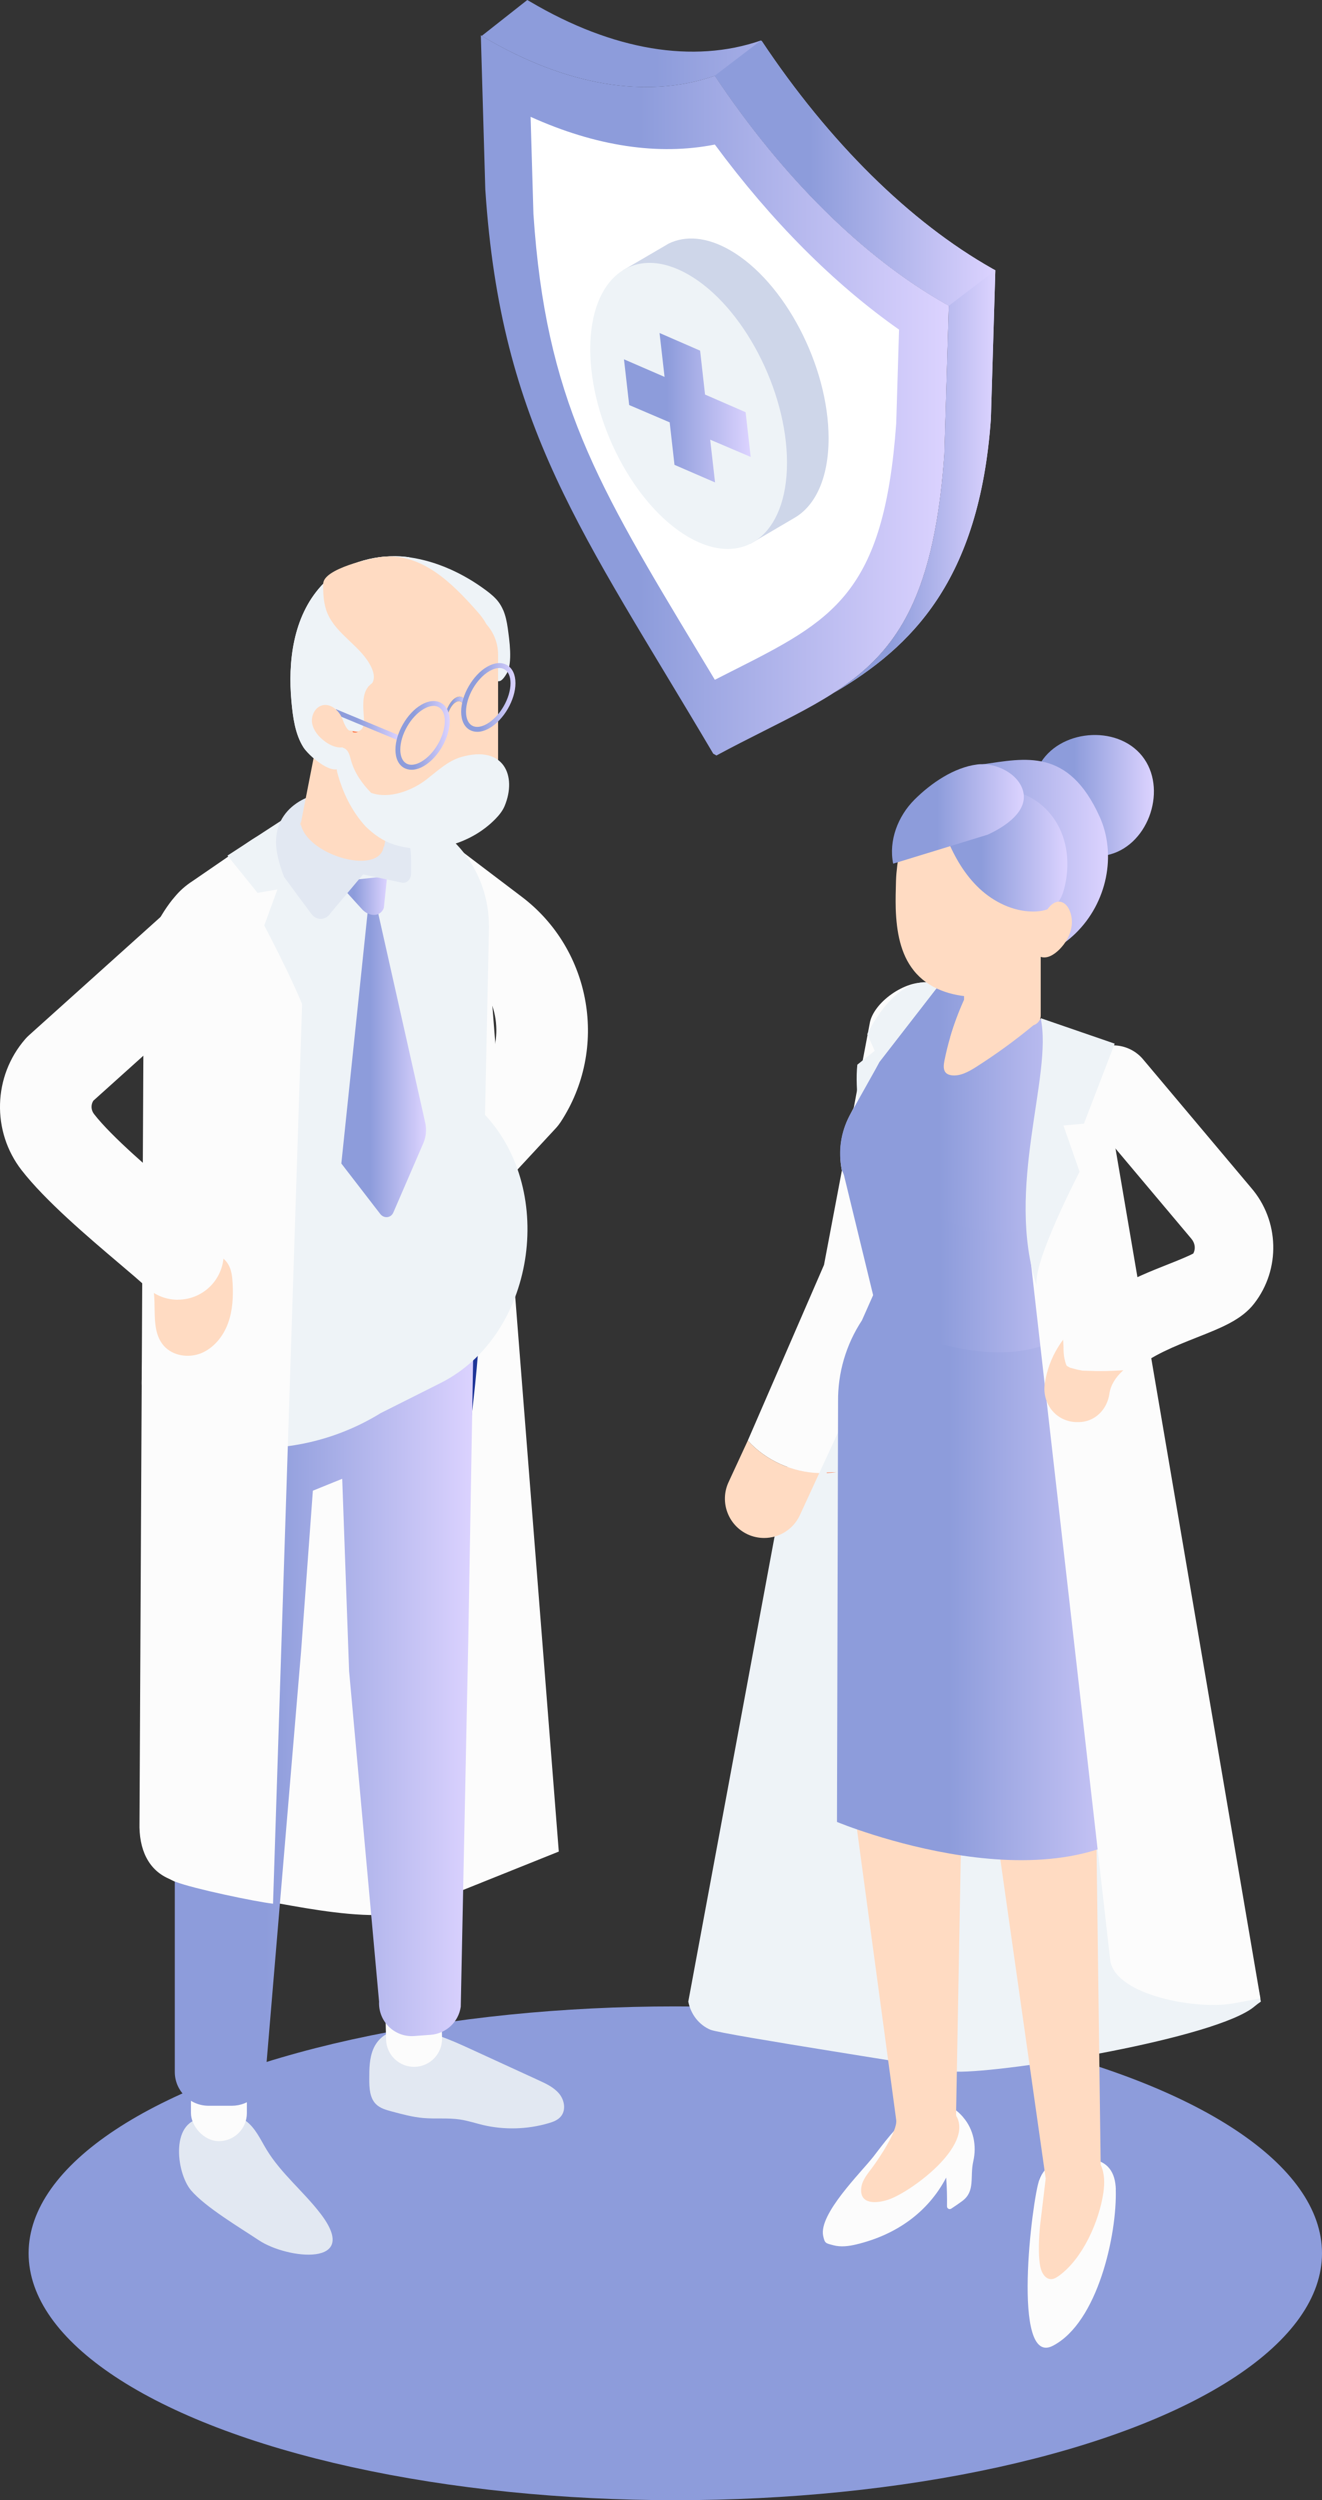 <?xml version="1.0" encoding="UTF-8"?><svg id="_レイヤー_2" xmlns="http://www.w3.org/2000/svg" width="195.51" height="369.62" xmlns:xlink="http://www.w3.org/1999/xlink" viewBox="0 0 195.51 369.62"><rect x="0" y="0" width="195.51" height="369.62" fill="#333333" stroke="none"/><defs><style>.cls-1{fill:url(#_名称未設定グラデーション_5-18);}.cls-1,.cls-2,.cls-3,.cls-4,.cls-5,.cls-6,.cls-7,.cls-8{fill-rule:evenodd;}.cls-9{fill:url(#_名称未設定グラデーション_5-9);}.cls-2{fill:#fff;}.cls-10{fill:url(#_名称未設定グラデーション_5-11);}.cls-11{fill:url(#_名称未設定グラデーション_5-14);}.cls-12{fill:#e2e8f2;}.cls-13{fill:url(#_名称未設定グラデーション_5-10);}.cls-14{fill:url(#_名称未設定グラデーション_5-6);}.cls-3,.cls-15{fill:#eef3f7;}.cls-16{fill:url(#_名称未設定グラデーション_5-5);}.cls-4{fill:url(#_名称未設定グラデーション_5-15);}.cls-17{fill:url(#_名称未設定グラデーション_5-3);}.cls-5{fill:#ced6e9;}.cls-18{fill:url(#_名称未設定グラデーション_5-13);}.cls-19{fill:url(#_名称未設定グラデーション_5-8);}.cls-20{fill:url(#_名称未設定グラデーション_5-2);}.cls-21{fill:url(#_名称未設定グラデーション_5-12);}.cls-22{fill:#3772ce;}.cls-23{fill:url(#_名称未設定グラデーション_5-7);}.cls-24{fill:#fab300;}.cls-25{fill:#8d9cdb;}.cls-6{fill:url(#_名称未設定グラデーション_5-16);}.cls-26{fill:url(#_名称未設定グラデーション_5);}.cls-27{fill:#1f3598;}.cls-28{fill:#ff8358;}.cls-7{fill:url(#_名称未設定グラデーション_5-17);}.cls-29{fill:url(#_名称未設定グラデーション_5-4);}.cls-8{fill:url(#_名称未設定グラデーション_5-19);}.cls-30{fill:#ffdbc2;}.cls-31{fill:#fcfcfc;}</style><linearGradient id="_名称未設定グラデーション_5" x1="23.35" y1="244.16" x2="70.22" y2="244.16" gradientUnits="userSpaceOnUse"><stop offset=".34" stop-color="#8d9cdb"/><stop offset="1" stop-color="#dcd3ff"/></linearGradient><linearGradient id="_名称未設定グラデーション_5-2" x1="50.47" y1="157.01" x2="63.01" y2="157.01" xlink:href="#_名称未設定グラデーション_5"/><linearGradient id="_名称未設定グラデーション_5-3" x1="49.84" y1="132.4" x2="57.26" y2="132.4" xlink:href="#_名称未設定グラデーション_5"/><linearGradient id="_名称未設定グラデーション_5-4" x1="49.4" y1="107.15" x2="59.14" y2="107.15" gradientTransform="translate(132.46 15.98) rotate(67.48)" xlink:href="#_名称未設定グラデーション_5"/><linearGradient id="_名称未設定グラデーション_5-5" x1="65.79" y1="104.47" x2="69.02" y2="104.47" xlink:href="#_名称未設定グラデーション_5"/><linearGradient id="_名称未設定グラデーション_5-6" x1="58.48" y1="108.72" x2="66.51" y2="108.72" xlink:href="#_名称未設定グラデーション_5"/><linearGradient id="_名称未設定グラデーション_5-7" x1="68.2" y1="103.11" x2="76.23" y2="103.11" xlink:href="#_名称未設定グラデーション_5"/><linearGradient id="_名称未設定グラデーション_5-8" x1="123.77" y1="232.81" x2="172.57" y2="232.81" xlink:href="#_名称未設定グラデーション_5"/><linearGradient id="_名称未設定グラデーション_5-9" x1="124.52" y1="172.72" x2="167.23" y2="172.72" xlink:href="#_名称未設定グラデーション_5"/><linearGradient id="_名称未設定グラデーション_5-10" x1="124.25" y1="163.86" x2="167.23" y2="163.86" xlink:href="#_名称未設定グラデーション_5"/><linearGradient id="_名称未設定グラデーション_5-11" x1="152.73" y1="117.63" x2="170.65" y2="117.63" xlink:href="#_名称未設定グラデーション_5"/><linearGradient id="_名称未設定グラデーション_5-12" x1="132.71" y1="127.39" x2="163.86" y2="127.39" xlink:href="#_名称未設定グラデーション_5"/><linearGradient id="_名称未設定グラデーション_5-13" x1="138.57" y1="125.79" x2="157.86" y2="125.79" xlink:href="#_名称未設定グラデーション_5"/><linearGradient id="_名称未設定グラデーション_5-14" x1="131.92" y1="120.33" x2="151.42" y2="120.33" xlink:href="#_名称未設定グラデーション_5"/><linearGradient id="_名称未設定グラデーション_5-15" x1="71.12" y1="58.47" x2="140.33" y2="58.47" xlink:href="#_名称未設定グラデーション_5"/><linearGradient id="_名称未設定グラデーション_5-16" x1="71.25" y1="51.2" x2="147.2" y2="51.2" xlink:href="#_名称未設定グラデーション_5"/><linearGradient id="_名称未設定グラデーション_5-17" x1="105.65" y1="25.59" x2="147.2" y2="25.59" xlink:href="#_名称未設定グラデーション_5"/><linearGradient id="_名称未設定グラデーション_5-18" x1="123.38" y1="71.18" x2="147.2" y2="71.18" xlink:href="#_名称未設定グラデーション_5"/><linearGradient id="_名称未設定グラデーション_5-19" x1="92.28" y1="60.28" x2="111.02" y2="60.28" xlink:href="#_名称未設定グラデーション_5"/></defs><g id="Layer_2"><ellipse class="cls-25" cx="99.87" cy="333.12" rx="95.64" ry="36.5"/><g><path class="cls-31" d="M82.64,273.73l-18.62,7.47c-6.65,4.46-22.32-.13-29.95-.97-2.67-.31-5.33-.94-7.91-1.94h0c-3.36-1.3-5.57-4.82-5.46-8.71l1.9-126.19c.11-3.25,1.29-6.27,3.3-8.58,.75-.91,1.63-1.69,2.64-2.34l5.04-3.46,1.4-.97c3.81-2.9,11.2-5.9,17.85-6.77,1.32-.19,2.58-.28,3.78-.28,2.66,0,5.04,.47,6.76,1.56,5.36,3.4,8.68,9.64,8.68,16.42"/><path class="cls-27" d="M20.95,207.1c.89,1.03,3.81,20.41,3.81,20.41l13.64-6.03,24.05-6.92,6.57,.55s3.57-25.62,1.14-25.67c-2.43-.06-37.79,14.15-37.79,14.15l-11.43,3.51Z"/><path class="cls-15" d="M74.41,90.19c-.18-.42-.4-.82-.68-1.19-.5-.67-1.16-1.21-1.83-1.71-3.3-2.46-7.2-4.29-11.29-4.89-.46-.07-.93-.11-1.39-.14-4.16-.22-8.52,1.07-11.41,4.04-.12,.11-.22,.22-.33,.34-4.15,4.57-4.92,11.2-4.38,17.07,.21,2.27,.52,4.8,1.78,6.79,.66,1.04,4.06,4.24,5.55,2.97,1.26-1.06-.28-3.05,.31-4.66,.08-.22,.16-.45,.32-.6,.29-.26,.75-.21,1.13-.14,.3,.05,.62,.11,.91,0,.67-.25,.76-1.14,.71-1.85-.11-1.65-.3-3.48,.6-4.63,.03-.05,.06-.09,.11-.13,.13-.15,.29-.3,.48-.43,.27-.18,.59-.33,.97-.43,1.82-.47,3.86,.19,5.62-.57,3.03-1.32,6.67-2.39,9.8-.78,1.86,.96,2.22,2.59,3.55,.31,.91-1.56,.38-5.01,.15-6.71-.13-.91-.32-1.84-.68-2.68Z"/><g><path class="cls-28" d="M63.97,193.32c-3.74,0-6.78-3.03-6.78-6.78v-9.56c0-3.74,3.03-6.78,6.78-6.78s6.78,3.03,6.78,6.78v9.56c0,3.74-3.03,6.78-6.78,6.78Z"/><path class="cls-31" d="M64.38,182.82c-1.65,0-3.3-.6-4.61-1.81-2.74-2.54-2.91-6.83-.36-9.58l12.43-13.41c2.89-4.85,1.69-11.2-2.85-14.64l-8.71-6.6c-2.98-2.26-3.57-6.51-1.3-9.49,2.26-2.98,6.51-3.57,9.49-1.3l8.71,6.6c10.34,7.84,12.85,22.47,5.72,33.31-.21,.31-.44,.61-.69,.88l-12.86,13.87c-1.34,1.44-3.15,2.17-4.97,2.17Z"/></g><path class="cls-12" d="M30.41,313.17c-5.32-.11-4.4,8-2.16,10.64,2.09,2.47,7.3,5.56,10.01,7.37,4.28,2.85,15.14,3.97,9.19-3.86-2.52-3.31-5.87-5.97-8.03-9.53-.92-1.52-1.66-3.23-3.1-4.27-1.44-1.04-3.9-.93-4.57,.71l-1.33-1.06Z"/><path class="cls-12" d="M58.62,300.36c-1.51-.03-2.82,1.16-3.41,2.55-.59,1.39-.6,2.94-.6,4.45,0,1.32,.06,2.79,1,3.72,.61,.6,1.47,.84,2.29,1.06,1.55,.42,3.1,.84,4.7,.98,1.81,.16,3.64-.05,5.43,.22,1.14,.17,2.25,.54,3.37,.81,3.18,.75,6.55,.66,9.69-.25,.7-.2,1.43-.47,1.88-1.04,.76-.94,.5-2.4-.27-3.33s-1.9-1.47-3-1.97c-3.3-1.52-6.61-3.03-9.91-4.55-3.24-1.49-6.6-3-10.16-3.09-1.14-.03-2.64,.49-2.54,1.63l1.52-1.18Z"/><path class="cls-31" d="M61.14,290.9h0c2.28,0,4.14,1.85,4.14,4.14v6.38c0,2.28-1.85,4.14-4.14,4.14h0c-2.28,0-4.14-1.85-4.14-4.14v-6.38c0-2.28,1.85-4.14,4.14-4.14Z" transform="translate(-7.25 1.58) rotate(-1.4)"/><rect class="cls-31" x="28.24" y="301.89" width="8.27" height="14.65" rx="4.14" ry="4.14"/><path class="cls-26" d="M52.59,177.01l-22.83,7.24-6.41,9.53,2.5,60.08v52.45c0,2.76,2.24,5,5,5h3.44c2.6,0,4.76-1.99,4.98-4.58l5.26-62.62,1.74-23.73,4.34-1.76,1.02,28.44,4.43,48.86c-.14,2.92,2.3,5.3,5.21,5.08l2.42-.18c2.27-.17,4.13-1.89,4.45-4.15l1.11-54.03,.97-56.3-17.63-9.33Z"/><path class="cls-15" d="M72.32,136.83l-.59,27.99h0c10.62,11.37,7.33,32.66-6.57,39.64l-8.86,4.45c-6.65,4.1-14.36,5.79-21.98,5.01-2.67-.29-5.33-.86-7.91-1.78h0c-3.36-1.2-5.57-4.43-5.46-7.99l1.9-63.26c.11-2.98,1.29-5.76,3.3-7.88,.75-.83,1.63-1.55,2.64-2.15l5.04-3.18,1.4-.89c3.81-2.66,11.2-5.42,17.85-6.22,1.32-.17,2.58-.26,3.78-.26,2.66,0,5.04,.43,6.76,1.43,5.36,3.12,8.68,8.85,8.68,15.07Z"/><path class="cls-31" d="M40.38,281.44c-2.67-.31-11.81-2.23-14.39-3.23l-.73-.35c-3.36-1.3-4.74-4.53-4.63-8.41l.64-126.8c.11-3.25,2.55-7.74,4.56-10.05,.75-.91,1.63-1.69,2.64-2.34l5.04-3.46,1.4-.97c3.81-2.9,3.97-2.88,10.62-3.75"/><path class="cls-15" d="M42.62,120.65l-8.98,5.84,4.45,5.51,2.94-.51-1.95,5.33s6.78,12.83,6.49,14.74c3.43-8.66-3.1-25.89-2.94-30.91Z"/><path class="cls-30" d="M22,188.41c1.76,3.2-.18,7.79,2.22,10.54,1.33,1.52,3.7,1.86,5.56,1.09s3.23-2.49,3.93-4.38c.7-1.89,.8-3.96,.69-5.97-.05-.98-.17-2-.68-2.83-.71-1.14-2.07-1.74-3.4-1.94-3.33-.52-6.9,1.18-8.61,4.08l.28-.59Z"/><path class="cls-31" d="M26.3,192.15c-1.72,0-3.43-.65-4.75-1.95-.66-.65-2.25-2-3.94-3.43-4.61-3.91-10.92-9.27-14.42-13.78-4.45-5.74-4.22-13.88,.53-19.36,.18-.21,.38-.41,.59-.6l22.65-20.36c2.78-2.5,7.07-2.27,9.57,.51,2.5,2.78,2.27,7.07-.51,9.57l-22.22,19.98c-.38,.6-.35,1.37,.1,1.96,2.63,3.39,8.56,8.42,12.48,11.75,2.04,1.73,3.66,3.1,4.68,4.1,2.67,2.62,2.7,6.91,.08,9.58-1.33,1.35-3.08,2.02-4.83,2.02Z"/><path class="cls-20" d="M54.35,134.96l1.37-.89,7.19,32.01c.19,.99,.09,2-.29,2.89l-4.45,10.29c-.36,.82-1.39,.92-1.95,.19l-5.74-7.44,3.88-37.05Z"/><g><path class="cls-17" d="M57.26,129.53l-.49,4.68c-.47,1.35-2.2,1.41-3.32,.11l-3.61-3.98,7.41-.81Z"/><path class="cls-12" d="M42.03,129.69c-.46-1.17-.83-2.36-1.05-3.57-2.24-11.97,19.81-12.61,19.81,.92v2.11c0,.85-.64,1.49-1.35,1.34l-5.74-1.22-4.77,5.66c-.69,1.14-2.09,1.23-2.88,.18-1.21-1.61-2.61-3.52-4.02-5.44Z"/><path class="cls-22" d="M48.85,106.28s-.05,.02-.07,.05c-.02-.09-.02-.2-.02-.3,0,.09,.02,.18,.09,.25Z"/><g><path class="cls-30" d="M47.08,108.5l-2.67,13.62s0-.94,0-.96c0,5.04,11.66,8.52,12.33,4.01h.07s.13-.65,.13-.66l2.67-13.62c.34-1.76-.05-3.48-.95-4.84-.76-1.15-1.9-2.05-3.24-2.5-.32-.09-.67-.19-1.02-.25-.76-.12-1.49-.1-2.23,.03-.93,.2-1.78,.58-2.52,1.13-1.28,.95-2.24,2.36-2.57,4.04Z"/><path class="cls-30" d="M56.47,123.87c-5.14-1.26-8.61-5.42-7.81-9.5l2.38-12.15,.18-.94c1.22-.15,2.5-.09,3.81,.16h.07s.27,.07,.27,.07c.24,.05,.48,.12,.72,.19,.07,.01,.15,.03,.22,.04,.57,.21,1.11,.52,1.57,.92,.22,.15,.42,.34,.6,.55,.08,.09,.17,.19,.25,.28,.2,.27,.38,.53,.55,.82,.81,1.41,1.14,3.22,.78,5.08l-2.29,11.71-1.3,2.78Z"/><path class="cls-30" d="M51.19,116.73c-1.4-2.05-2.01-5.34-2.36-7.51-.36-2.25-3.4-1.31-3.41-3.6,0-1.63,1.53-3.38,2.22-4.79,.82-1.69,1.84-3.07,3.4-4.16,1.89-1.32,4.12-2.07,6.35-2.68,2.49-.68,5.03-1.19,7.6-1.48l.71-2.43h1.26c3.7,0,6.7,3,6.7,6.7v16.1c0,.19-.04,.46-.11,.78-1.3,5.74-7.53,8.89-13.01,6.74l-9.34-3.67Z"/><path class="cls-15" d="M68.55,93.21c-.09-1.26,0-1.66-.64-3.29h0c-.15,.06-.25-.02-.32-.22,.11,.01,.2,.05,.28,.1-.01-.03-.03-.07-.04-.1-.22-.06-.57-.12-1.05-.18-3.81-1.22-5.77-4.06-6.26-7.14-.43-.06-.86-.1-1.29-.13-4.16-.22-8.52,1.07-11.41,4.04-.12,.11-.22,.22-.33,.34-4.15,4.57-4.92,11.2-4.38,17.07,.21,2.27,.52,4.8,1.78,6.79,.66,1.04,4.06,4.24,5.55,2.97,1.26-1.06-.28-3.05,.31-4.66,.08-.22,.16-.45,.32-.6,.29-.26,.75-.21,1.13-.14,.3,.05,.62,.11,.91,0,.67-.25,.76-1.14,.71-1.85-.11-1.65-.3-3.48,.6-4.63,.03-.05,.06-.09,.11-.13,.13-.15,.29-.3,.48-.43,.27-.18,.59-.33,.97-.43,1.82-.47,3.86,.19,5.62-.57,2.23-.97,4.85-1.81,7.3-1.53-.14-1.77-.22-3.54-.34-5.31Z"/><path class="cls-15" d="M58.15,124.81c-1.5-.48-2.86-1.44-4.07-2.62-2.03-2.21-3.42-5.02-4.21-8.03-.16-.81-.27-1.61-.27-2.38,0-.41,.05-.86,.37-1.12,.41-.32,1.05-.11,1.37,.3,.32,.41,.43,.94,.57,1.44,.52,1.86,1.62,3.42,2.97,4.81,2.7,.97,6.08-.34,8.21-1.99,1.62-1.26,3.17-2.75,5.14-3.31,6.28-1.8,8.26,2.79,6.39,7.27-.3,.71-.8,1.32-1.34,1.88-3.82,3.92-9.92,5.44-15.13,3.76Z"/><rect class="cls-29" x="53.91" y="102.02" width=".73" height="10.25" transform="translate(-65.49 116.24) rotate(-67.48)"/><g><path class="cls-28" d="M52.94,108.21c-.24,.13-.5,.13-.76,.06-.03-.06-.01-.14-.05-.2l.81,.14Z"/><path class="cls-30" d="M47.66,104.27c1.19-.3,2.36,.67,2.87,1.78,.26,.56,.42,1.17,.8,1.66,.21,.27,.53,.48,.86,.56,.34,.86-.35,1.94-1.28,2.17-1.01,.24-2.06-.23-2.89-.85-.89-.67-1.67-1.58-1.86-2.67s.42-2.37,1.5-2.64Z"/></g><g><path class="cls-24" d="M68.66,104.51c-.22-.75-.7-1.02-1.26-.69-.56,.32-1.04,1.14-1.26,2.15l-.36-.06c.28-1.29,.9-2.35,1.62-2.76,.71-.41,1.33-.07,1.62,.89l-.36,.47Z"/><g><path class="cls-16" d="M68.66,104.51c-.22-.75-.7-1.02-1.26-.69-.56,.32-1.04,1.14-1.26,2.15l-.36-.06c.28-1.29,.9-2.35,1.62-2.76,.71-.41,1.33-.07,1.62,.89l-.36,.47Z"/><path class="cls-14" d="M60.86,113.8c-.41,0-.79-.1-1.13-.29-.81-.47-1.25-1.42-1.25-2.68,0-2.44,1.72-5.42,3.83-6.64,1.09-.63,2.14-.72,2.95-.26,.81,.47,1.25,1.42,1.25,2.68,0,2.44-1.72,5.42-3.83,6.64-.63,.37-1.25,.55-1.81,.55Zm3.26-9.44c-.44,0-.93,.15-1.45,.45-1.91,1.1-3.47,3.8-3.47,6.01,0,.99,.32,1.72,.89,2.05,.57,.33,1.36,.24,2.22-.26,1.91-1.11,3.47-3.8,3.47-6.01,0-.99-.32-1.72-.89-2.05-.23-.13-.49-.2-.77-.2Z"/><path class="cls-23" d="M70.58,108.19c-.41,0-.79-.1-1.13-.29-.81-.47-1.25-1.42-1.25-2.68,0-2.44,1.72-5.42,3.83-6.64,1.09-.63,2.14-.72,2.95-.26,.81,.47,1.25,1.42,1.25,2.68h0c0,2.44-1.72,5.42-3.83,6.64-.63,.37-1.25,.55-1.81,.55Zm3.26-9.43c-.44,0-.93,.15-1.45,.45-1.91,1.1-3.47,3.8-3.47,6.01,0,.99,.32,1.72,.89,2.05,.57,.33,1.36,.24,2.22-.26,1.91-1.11,3.47-3.8,3.47-6.01h0c0-.99-.32-1.72-.89-2.05-.23-.13-.49-.2-.77-.2Z"/></g></g><path class="cls-30" d="M54.52,101.47c.18-.1,.36-.25,.49-.44,.09-.12,.15-.24,.19-.37,.21-.64,.02-1.35-.26-1.96-1.45-3.14-5.14-4.81-6.5-8-.59-1.37-.67-2.9-.64-4.41,.04-2.21,7.1-3.79,8.63-3.96,5.95-.66,10.45,3.91,14.06,7.97,1.03,1.15,2.09,2.57,1.83,4.09-.04,.21-.23,.4-.18,.61,1.51,6.19-14.49,6.1-15.94,6.7-3.98,1.66,4.28-.57,0,0l-1.79-.11"/></g></g></g><g><path class="cls-15" d="M162.48,169.53l23.99,126.38c-.31,.21-.61,.44-.9,.68-5.5,4.73-36.72,9.85-44.15,9.68-1.64-.47-34.62-5.46-36.36-6.2-1.67-.71-2.9-2.26-3.27-4.16l22.76-122.63-.07-.35c-.51-2.71-.11-5.52,1.13-7.92l3.92-7.53,1.18-4.04c.38-4.44,4.09-8.88,7.27-6.87l1.46,.51,2.35,.81,10.31,3.6,3.02,1.05,5.87,2.04c2.79,.97,4.35,4.17,3.54,7.22l-2.07,7.74Z"/><g><path class="cls-31" d="M121.87,186.96l6.74-35.59c.48-3.17,5.34-6.54,8.51-6.06,3.17,.47,2.99,3.37,2.51,6.54l-5.66,37.65c-.08,.54-.23,1.06-.46,1.57l-12.35,26.71c-3.97-.11-7.91-1.87-10.57-4.81l11.29-26.01Z"/><path class="cls-30" d="M107.74,219.13l2.85-6.16c2.66,2.94,6.6,4.7,10.57,4.81l-2.87,6.22c-.98,2.12-3.08,3.37-5.28,3.37-.81,0-1.65-.17-2.43-.53-2.91-1.35-4.18-4.8-2.84-7.71Z"/></g><g><path class="cls-27" d="M153.65,322.42c-.06,.2-.12,.4-.16,.6l.16-.6Z"/><path class="cls-27" d="M153.65,322.42c.02-.05,.04-.1,.06-.15,.11-.43,.21-.86,.32-1.28l-.38,1.44Z"/><path class="cls-31" d="M165.02,323.69c-.07-2.5-1.13-4.21-3.8-4.52-1.8-.21-3.71-.32-5.28,.5-1.03,.54-1.83,1.48-2.24,2.59-1.07,2.92-4.15,27.7,1.99,24.54,6.68-3.43,9.52-16.51,9.32-23.12Z"/></g><path class="cls-31" d="M142.45,313.01c-5.01-5.8-10.64,2.43-13.3,5.84-1.81,2.32-8.1,8.47-7.41,11.7,.24,1.13,.38,1.08,1.5,1.38,1.12,.3,2.31,.14,3.43-.13,5.9-1.42,10.58-4.76,13.26-9.87,.11,1.42,.14,2.84,.12,4.26,0,.31,.36,.51,.63,.33,.55-.36,1.09-.73,1.62-1.12,1.98-1.46,1.11-3.54,1.64-5.89,.52-2.28,.05-4.71-1.5-6.5Z"/><path class="cls-30" d="M162.06,267.62l-.28-50.38,4.29-12.06-25.69,3.76-15.76-6.44,1.55,63.74s6.31,46.69,6.37,47.17c.22,1.62-2.58,5.74-3.56,7.06-.67,.9-1.46,1.81-1.6,2.93-.33,2.66,2.43,2.31,3.99,1.79,3.19-1.05,12.74-7.93,10.02-12.44,.08-.38,.02,.41,0,0l.78-42.66,2.17-43.63,1.15,20.34,1.4,20.71,7.76,54.56c-.27,2.22-.53,4.43-.8,6.65-.2,1.68-.4,5.13,.1,6.76,.21,.7,.72,1.47,1.51,1.46,.41,0,.78-.24,1.11-.47,3.58-2.55,6.01-8.17,6.61-12.33,.2-1.38,.19-2.84-.4-4.11l-.69-52.42Z"/><path class="cls-19" d="M129.5,190.63l-2.03,4.57c-2.36,3.59-3.58,7.77-3.53,12.03l-.16,62.12s33.39,13.89,48.16-1.87l.64-44.46s-1.33-25.05-11.91-30.89l-31.16-1.5Z"/><path class="cls-22" d="M142.53,136.41s.04,.02,.06,.04c.02-.08,.02-.19,.02-.27,0,.08-.02,.17-.08,.23Z"/><path class="cls-28" d="M139.9,145.03c-.13,0-.26,.04-.4,.05l1.04-.99c-.22,.31-.43,.62-.64,.94Z"/><path class="cls-15" d="M139.42,145.75s-13.12,9.8-9.38,32.84c0,0-4.03-13.98-3.25-21.19l2.57-2.05-1.1-2.47s3.59-7.8,8.8-7.68l2.37,.56Z"/><path class="cls-9" d="M139,145.5l4.01,1.39,10.88,3.79,9.37,3.26c2.94,1.02,4.58,4.39,3.73,7.61l-2.18,8.17-4.29,24.81c-.45,1.68-3.38,3.06-4.85,3.79-3.94,1.95-11.63,2.92-22.96-1.88-1.75-.74-3.06-2.38-3.44-4.38l-4.47-18.38-.07-.37c-.55-2.85-.12-5.82,1.2-8.36l4.14-7.94"/><path class="cls-13" d="M139,145.5l4.01,1.39,10.88,3.79,9.37,3.26c2.94,1.02,4.58,4.39,3.73,7.61l-2.18,8.17c-1.09,1.35-2.18,2.71-3.28,4.06-2.3,2.85-4.72,5.8-7.92,7.29-5.33,2.49-11.46,.46-16.88-1.84-3.35-1.41-6.66-2.91-9.93-4.51-.66-.32-1.35-.65-1.99-1.04l-.33-.75c-.55-2.85-.14-5.51,1.18-8.04l4.42-7.88"/><path class="cls-30" d="M139.88,158.59c.2,.22,.5,.32,.78,.37,1.3,.2,2.57-.51,3.71-1.23,2.9-1.85,5.71-3.88,8.39-6.1,.38-.31,.76-.63,1.13-.95l-6.38-2.22-4.5-1.57c-.15,.3-.29,.6-.43,.91-.8,1.77-1.49,3.6-2.04,5.48-.34,1.16-.63,2.34-.87,3.53-.12,.62-.2,1.34,.2,1.77Z"/><path class="cls-30" d="M142.59,136.34v15.29h9.8c.84,0,1.52-.68,1.52-1.52v-13.78h-11.32Z"/><path class="cls-30" d="M140.55,153.29c.87-.2,1.74-.6,2.49-1.06,.3-.18,.6-.39,.89-.59,1.32-.92,2.5-1.98,3.59-3.17,2.54-2.74,4.53-6.05,6.39-9.36v-2.77h-11.32v11.47c-.8,1.77-1.49,3.6-2.04,5.48Z"/><path class="cls-10" d="M153.68,113.15c2.85-5.31,11.47-6.09,15.23-1.38,3.76,4.71,1.09,12.94-4.73,14.54-4.29,1.18-9.27-1.3-10.89-5.44-1.62-4.14,.4-9.37,4.39-11.32l-4,3.59Z"/><path class="cls-21" d="M162.62,120.73c-4.61-10.2-11.02-8.64-17.31-7.73-.83,.12-1.68,.15-2.46,.43-.69,.26-1.29,.67-1.86,1.1-5.28,3.98-8.91,10.04-8.19,16.13,1.34,11.45,17.53,15.8,26.24,7.35,4.7-4.56,6.12-11.67,3.58-17.29Z"/><path class="cls-30" d="M132.47,134.37c.12,3.34,.69,6.64,2.65,9.09,2.15,2.73,5.63,3.82,8.93,3.9,1.82,.04,3.7-.22,5.32-1.17,3.04-1.82,4.97-4.68,5.74-8.38,.28-1.41,0-3.91,.07-5.34,.06-1.63-.04-3.27-.47-4.84-.93-3.38-3.28-6.18-6.09-7.94-2.81-1.76-6.03-2.56-9.25-2.93-1.56-.2,3.53-.24,2.13,.56-.93,.52-3.6,1.52-3.81,2.6-.1,.39-4.24,1.14-4.18,1.53-.1,3.04-.9,5.71-1,8.75-.04,1.37-.08,2.75-.04,4.16Z"/><path class="cls-18" d="M140.07,124.03c1.11,2.71,2.63,5.31,4.77,7.32,2.14,2,4.96,3.38,7.89,3.41,1.38,.02,2.86-.33,3.74-1.38,.47-.57,.72-1.29,.91-2.01,.74-2.83,.65-5.93-.54-8.61-1.19-2.68-3.53-4.88-6.37-5.63-2.97-.79-6.21,.06-8.8,1.73-1.84,1.18-3.55,3.22-3.02,5.34l1.4-.15Z"/><path class="cls-30" d="M157.04,133.37c-1.14-.4-2.27,.88-2.77,2.33-.25,.73-.41,1.54-.77,2.17-.2,.36-.51,.63-.83,.74-.33,1.13,.33,2.55,1.24,2.85,.97,.32,1.98-.31,2.79-1.12,.86-.87,1.61-2.07,1.79-3.5,.18-1.44-.41-3.1-1.44-3.46Z"/><path class="cls-11" d="M132.09,127.68c-.69-3.39,.7-7.01,3.14-9.45,2.45-2.45,5.84-4.77,9.27-5.21,2.7-.35,6.14,1.32,6.81,3.96,.74,2.91-2.5,5.15-5.23,6.41"/><path class="cls-28" d="M122.27,217.69s0,.06,0,.09c.47-.02,.96-.07,1.44-.15l-1.43,.06Z"/><path class="cls-31" d="M182.25,296.2l4.15-.76-23.43-137.38s-2.42-3.64-2.42-3.64h0c-7.41,1.36-9.62,23.38-8.26,30.79l11.92,104.73c.94,5.12,12.92,7.19,18.04,6.25Z"/><path class="cls-30" d="M159.91,195.19c1.8-.16,3.6,.09,5.22,.9,.2,.1,.39,.21,.58,.33,2.18,1.37,2.25,4.46,.36,6.2-1.07,.99-1.81,2.11-2,3.42-.33,2.36-2.18,4.2-4.56,4.2h-.23c-.71,0-1.45-.15-2.17-.51-1.9-.94-2.92-3.09-2.6-5.18,.61-4.03,2.72-7.04,5.4-9.36Z"/><path class="cls-31" d="M168.06,202.42c-1.5,.13-3,.24-4.51,.27-.96,.02-1.91,0-2.87-.04-.27-.01-.46-.02-.61-.02-.14-.03-.31-.07-.56-.11-.23-.04-.89-.23-1.28-.33-.19-.11-.32-.19-.39-.22-.04-.04-.09-.08-.11-.1-.04-.1-.08-.19-.1-.24-.35-1.12-.33-1.66-.36-2.8-.01-.45-.06-.88-.12-1.29,3.67-5.89,10.82-8.74,15.53-10.6,1.31-.52,3.04-1.21,3.8-1.63,.36-.69,.27-1.52-.3-2.19l-16.01-19.03c-2.06-2.45-1.75-6.12,.71-8.18,2.45-2.07,6.12-1.75,8.18,.71l15.95,18.96c4.21,4.85,4.41,12.06,.47,17.13-1.86,2.4-4.8,3.56-8.52,5.03-3.15,1.25-6.84,2.71-8.91,4.69Z"/><path class="cls-15" d="M153.9,150.52l10.95,3.77-4.55,11.83-3.03,.27,2.39,6.84s-7.18,13.77-6.31,16.97c-4.78-14.58,2.41-31.25,.55-39.69Z"/></g><g><path class="cls-4" d="M139.86,44.93c-12.18-6.89-24.09-18.65-34.07-33.63l-.14-.08c-9.98,3.45-21.89,1.46-34.07-5.72l-.47-.28,.66,22.76c2.31,35.28,14.34,50.64,33.71,83.44l.47,.27c19.37-10.44,31.4-11.9,33.71-44.51l.66-22-.47-.26Z"/><path class="cls-6" d="M146.73,39.7c-12.18-6.89-24.09-18.65-34.07-33.63l-.14-.08c-9.98,3.45-21.89,1.46-34.07-5.72l-.47-.27-6.74,5.31,.34,.2c12.18,7.17,24.09,9.17,34.07,5.72l.14,.08c9.98,14.98,21.89,26.73,34.07,33.63l.47,.26-.66,22c-1.51,21.28-7.16,29.3-16.29,35.2,11.4-6.73,21.46-16.51,23.16-40.44l.66-22-.47-.26Z"/><path class="cls-7" d="M147.2,39.96l-.47-.26c-12.18-6.89-24.09-18.65-34.07-33.63l-.14-.08-6.87,5.24,.14,.08c9.98,14.98,21.89,26.73,34.07,33.63l.47,.26,6.87-5.24Z"/><path class="cls-1" d="M140.33,45.19l-.66,22c-1.51,21.28-7.16,29.3-16.29,35.2,11.4-6.73,21.46-16.51,23.16-40.44l.66-22-6.87,5.24Z"/><path class="cls-2" d="M103.31,96.5c-15.03-24.94-22.6-37.49-24.42-64.86l-.42-14.37c9.65,4.36,18.91,5.75,27.25,4.1,8.33,11.29,17.59,20.58,27.24,27.36l-.42,13.89c-1.82,25.27-9.39,29.08-24.42,36.66-.79,.4-1.59,.8-2.4,1.22-.82-1.36-1.62-2.69-2.41-4Z"/><g><path class="cls-5" d="M92.15,39.95l6.69-3.91,.05-.03h0c2.49-1.22,5.65-1,9.1,.99,8.04,4.64,14.55,17.08,14.55,27.8,0,5.87-1.96,9.98-5.05,11.76l-6.52,3.83-1.87-4.02c-.37-.17-.74-.35-1.11-.57-8.03-4.64-14.55-17.08-14.55-27.8,0-1.59,.16-3.03,.43-4.35l-1.72-3.69Z"/><path class="cls-3" d="M87.29,51.61c0,10.71,6.51,23.16,14.55,27.8,8.04,4.64,14.55-.29,14.55-11,0-10.71-6.51-23.16-14.55-27.8-8.03-4.64-14.55,.29-14.55,11Z"/><polygon class="cls-8" points="92.28 53.12 98.28 55.72 97.54 49.23 103.54 51.84 104.27 58.33 110.27 60.94 111.02 67.55 105.03 65 105.75 71.32 99.75 68.72 99.04 62.44 93.05 59.88 92.28 53.12"/></g></g></g></svg>